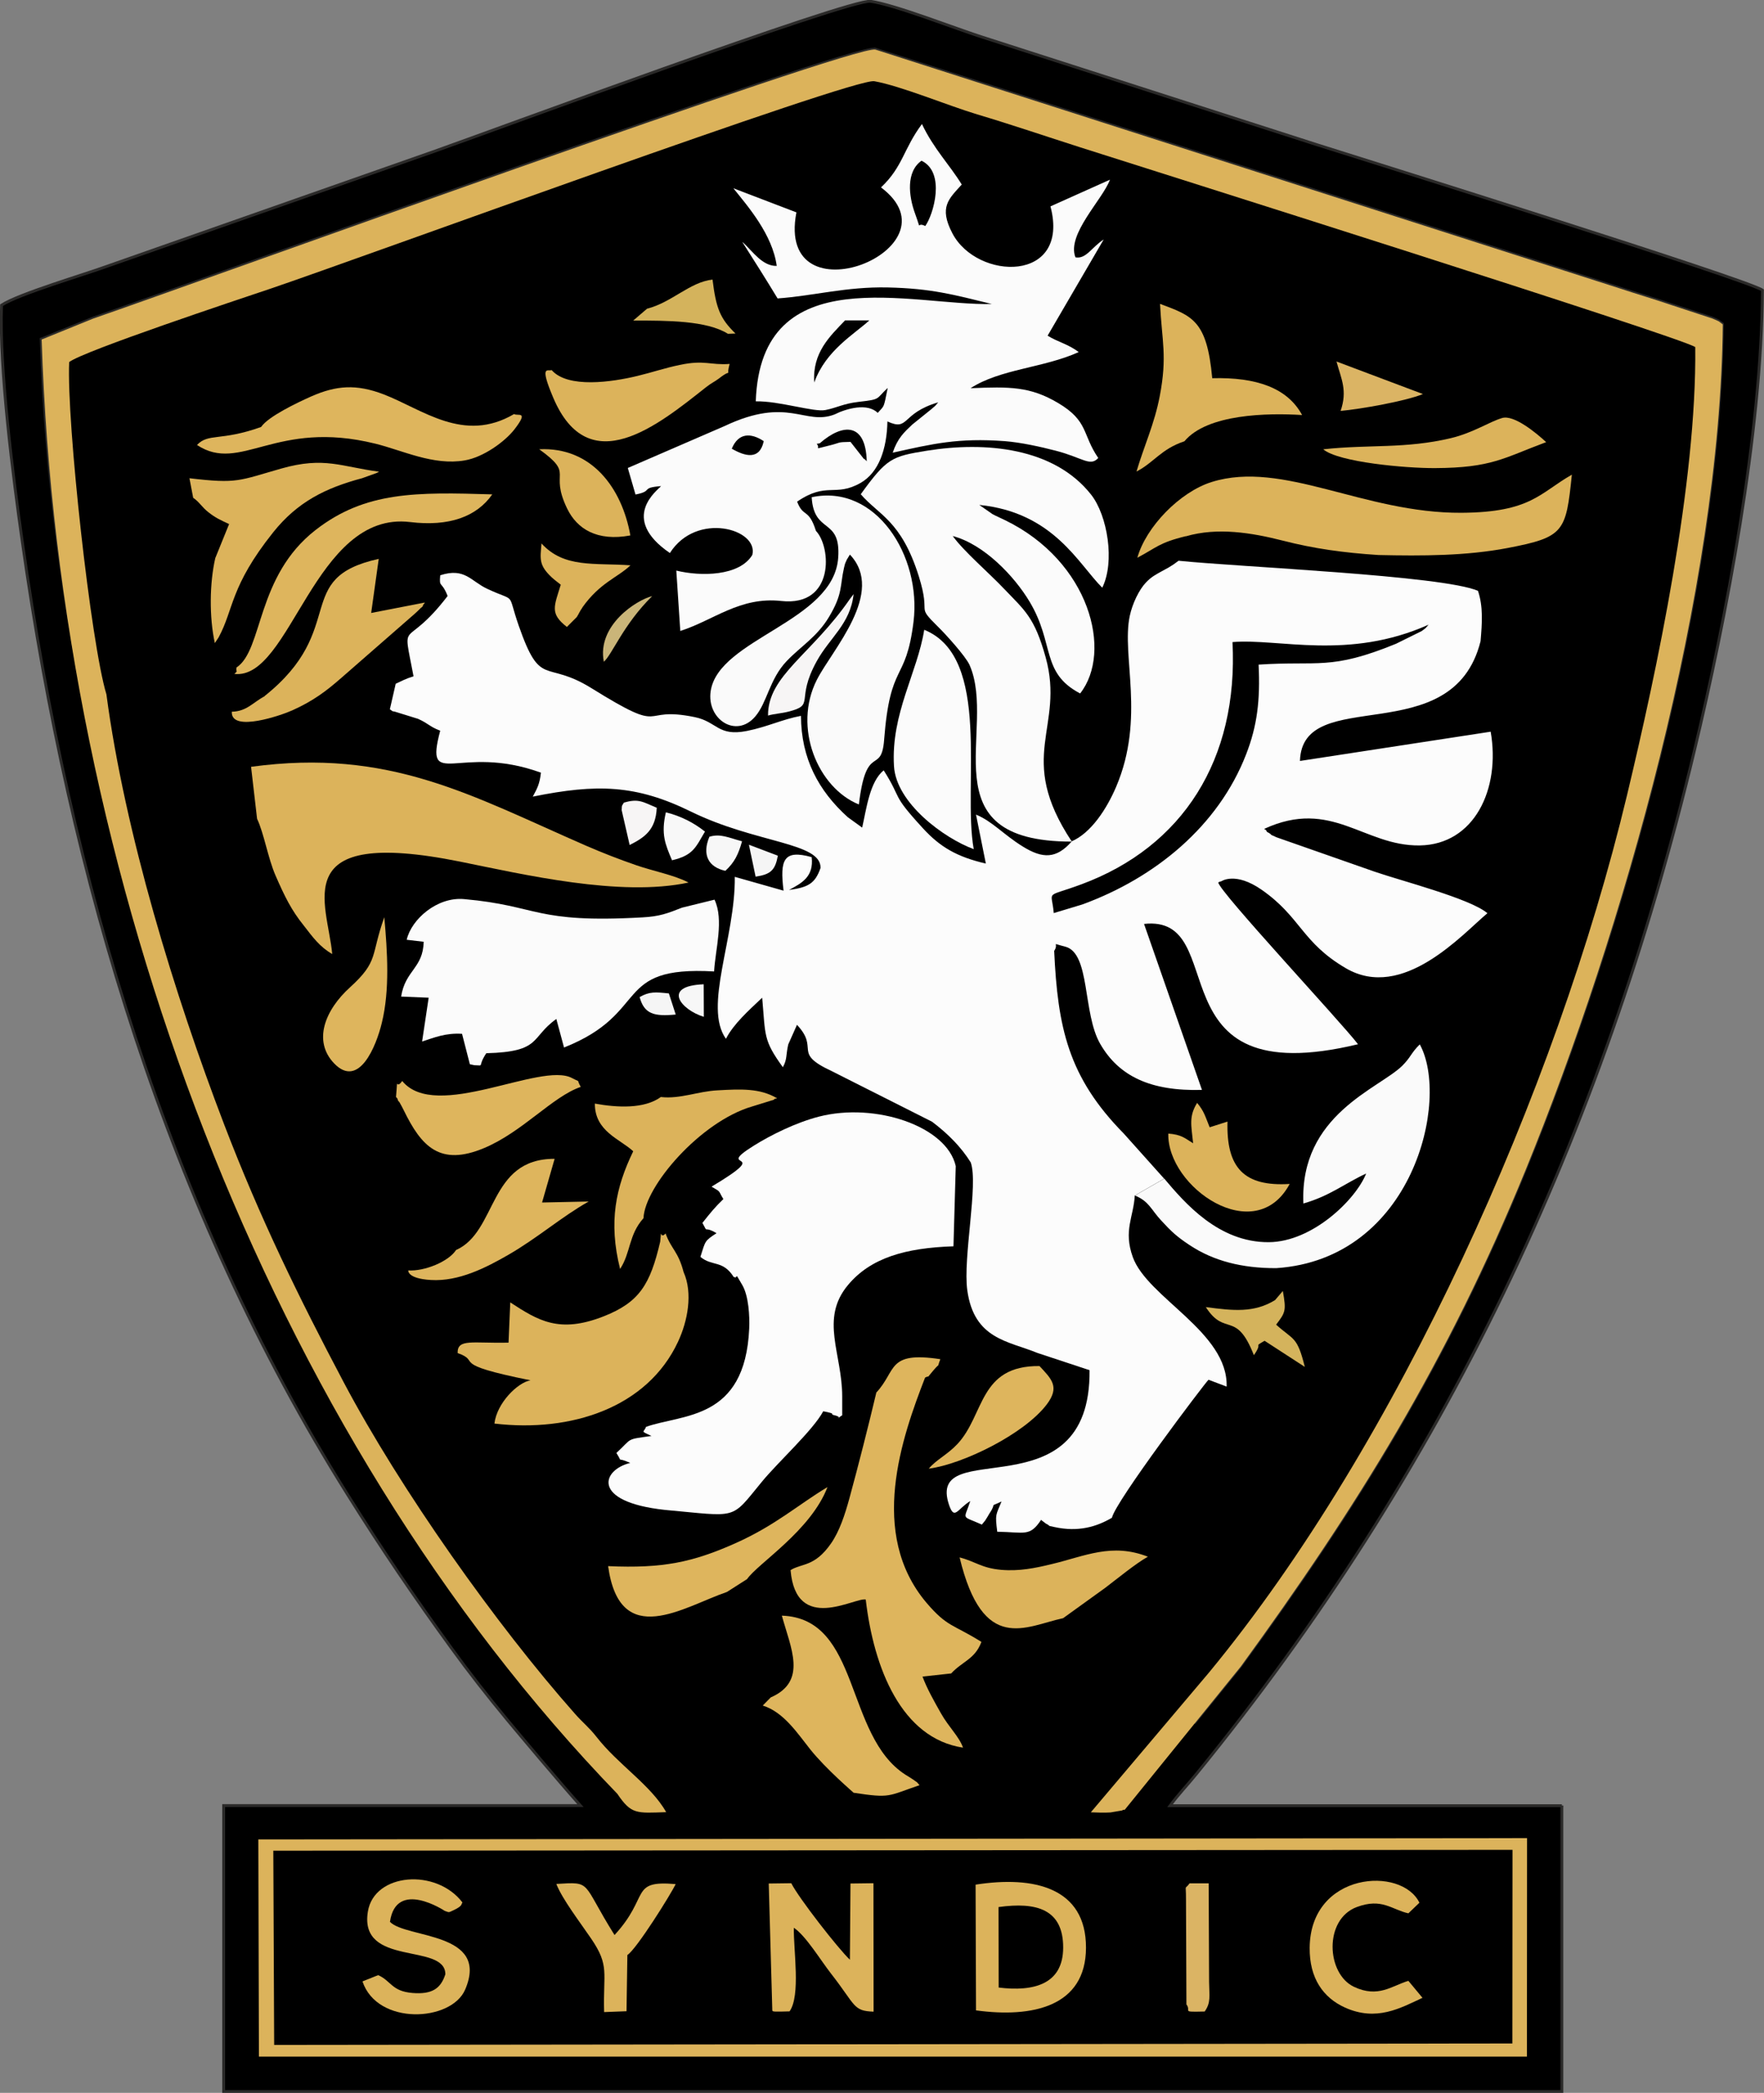 <?xml version="1.0" encoding="UTF-8"?>
<!-- Creator: CorelDRAW X6 -->
<svg xmlns="http://www.w3.org/2000/svg" xmlns:xlink="http://www.w3.org/1999/xlink" xml:space="preserve" width="123.659mm" height="146.652mm" version="1.1" style="shape-rendering:geometricPrecision; text-rendering:geometricPrecision; image-rendering:optimizeQuality; fill-rule:evenodd; clip-rule:evenodd" viewBox="0 0 12366 14665">
 <rect x="0" y="0" width="12366" height="14665" fill="#808080" stroke="none"/>
 <defs>
  <style type="text/css">
   <![CDATA[
    .str0 {stroke:#2B2A29;stroke-width:20}
    .fil0 {fill:black}
    .fil11 {fill:#CAB579}
    .fil7 {fill:#D4B35C}
    .fil6 {fill:#DBB464}
    .fil2 {fill:#DCB35B}
    .fil5 {fill:#DEB55D}
    .fil12 {fill:whitesmoke}
    .fil8 {fill:#F7F5F5}
    .fil10 {fill:#F7F7F7}
    .fil9 {fill:#F8F8F8}
    .fil4 {fill:#FAFAFA}
    .fil3 {fill:#FBFBFB}
    .fil1 {fill:#FCFCFC}
   ]]>
  </style>
 </defs>
 <g id="Layer_x0020_1">
  <path class="fil0 str0" d="M10949 12653l-2747 0c62,-84 112,-133 186,-224 1727,-2117 2841,-4457 3491,-7173 220,-917 472,-2223 476,-3223 -104,-74 -2769,-907 -3129,-1021l-2343 -753c-188,-60 -610,-226 -780,-250 -143,-20 -2720,932 -3052,1049l-2290 804c-172,63 -629,197 -750,276 -18,442 83,1218 144,1649 338,2387 1020,4675 2282,6686 242,386 468,718 726,1073 127,175 251,333 394,506 100,120 349,417 512,600l-2501 0 0 2003 9381 0 0 -2003zm-10288 -7393c-186,-935 -305,-1898 -372,-2883l362 -147c748,-258 5321,-1914 5482,-1885l5941 1926c-17,1857 -699,4253 -1382,5925 -552,1351 -1179,2358 -1997,3480l-323 398c2158,-2777 3429,-6025 3702,-9804 -43,-31 -5,-11 -72,-41l-277 -91c-135,-46 -246,-78 -382,-123l-5210 -1671 -5844 2032c31,953 158,1923 372,2883z"></path>
  <path class="fil1" d="M7513 5896c-108,123 -204,122 -344,35 -137,-85 -212,-176 -327,-223l69 343c-204,-47 -321,-117 -439,-245 -231,-251 -142,-195 -277,-408 -98,78 -121,269 -151,401l-101 -73c-205,-185 -327,-411 -328,-710 -130,24 -235,77 -380,106 -202,40 -208,-65 -364,-97 -403,-83 -179,136 -723,-202 -330,-205 -356,6 -512,-440 -85,-246 -10,-159 -220,-257 -116,-54 -157,-151 -330,-95 -8,93 8,34 52,145 -305,398 -321,130 -239,563 -51,15 -82,32 -125,52l-41 179c38,26 -2,4 56,23l142 44c77,35 77,53 155,83 -114,428 132,86 706,294 -9,83 -28,113 -57,168 449,-91 724,-84 1109,105 455,223 914,215 908,395 -38,110 -88,136 -221,154 90,-48 175,-93 159,-230 -197,-55 -224,18 -197,235l-342 -97c5,427 -222,911 -62,1135 54,-105 159,-198 254,-288 24,267 6,295 145,487 32,-58 20,-83 38,-160l61 -137c161,171 -37,194 243,324l704 355c111,84 202,175 271,285 55,152 -56,669 -24,897 48,343 287,354 491,438l366 121c10,1017 -1153,447 -985,944 38,111 58,28 149,-27 -45,139 -67,98 81,165l23 -28c8,-12 29,-47 29,-48 61,-90 -12,-39 86,-86 -40,99 -46,86 -30,212 192,3 228,37 307,-83l34 26c42,21 -1,11 59,24 168,37 297,-2 404,-65 24,-114 651,-943 677,-967l127 48c11,-382 -556,-623 -658,-908 -67,-187 6,-281 14,-431l206 -118 -283 -316c-390,-396 -463,-743 -488,-1280 38,-57 -33,-57 77,-30 178,45 121,467 246,682 130,225 351,332 713,322l-406 -1163c627,-69 41,1194 1500,843 -121,-158 -972,-1068 -980,-1134 7,-4 16,-7 22,-8 0,0 98,-69 283,60 275,192 280,368 589,549 401,235 820,-241 993,-385 -120,-103 -609,-228 -793,-292l-685 -240c-69,-31 -17,-7 -54,-31 -4,-3 -14,-4 -17,-14 -3,-9 -11,-9 -16,-14 473,-218 699,122 1091,116 382,-6 567,-395 497,-797l-1337 205c16,-543 1071,-60 1266,-839 11,-129 19,-242 -18,-353 -248,-108 -1674,-167 -2099,-211l-34 25c-6,4 -28,18 -35,22 -22,13 -29,15 -53,29 -35,20 -69,36 -107,77 -47,49 -94,145 -113,233 -60,282 111,714 -96,1199 -66,154 -175,323 -313,382zm73 442l-199 60c-14,-167 -69,-104 195,-202 709,-263 1100,-874 1058,-1697 324,-27 811,130 1375,-122 -27,29 -11,17 -49,45l-180 89c-460,188 -542,118 -963,146 12,247 -9,428 -88,630 -194,500 -636,864 -1149,1051z"></path>
  <path class="fil2" d="M4328 12570c98,145 134,135 342,128 -106,-189 -336,-332 -488,-527 -55,-70 -92,-95 -152,-163 -549,-620 -1221,-1567 -1621,-2323 -315,-596 -585,-1146 -838,-1807 -346,-903 -696,-2042 -825,-3013 -109,-357 -280,-1910 -261,-2328 98,-77 1187,-439 1413,-515 626,-212 4087,-1479 4231,-1453 186,33 517,171 720,232 242,72 488,156 723,231 460,147 4212,1330 4312,1400 11,954 -269,2266 -479,3143 -495,2064 -1606,4541 -2930,6145l-828 979c48,2 90,4 138,1l83 -14c3,-7 12,-3 17,-5l813 -1003c817,-1122 1445,-2129 1997,-3480 683,-1673 1365,-4068 1382,-5925 -43,-31 -5,-11 -72,-41l-277 -91c-135,-46 -246,-78 -382,-123l-5210 -1671c-162,-29 -4734,1627 -5482,1885l-362 147c121,3758 1577,7650 4038,10193z"></path>
  <path class="fil1" d="M5145 8948c36,17 -5,-53 59,57 44,76 52,217 48,305 -29,644 -466,597 -723,688 -16,42 -44,26 38,64 -183,25 -132,14 -246,119 51,80 -10,21 97,70 -200,48 -277,273 243,329 519,47 457,74 679,-196 111,-136 360,-362 431,-495 107,20 36,19 79,28 70,16 -8,38 54,0l0 -132c0,-300 -158,-542 40,-780 159,-191 403,-261 740,-272l16 -562c-63,-280 -564,-448 -958,-347 -163,42 -338,129 -458,204 -291,182 158,16 -296,287 72,41 45,27 83,87 -62,60 -88,93 -147,167 45,83 -1,14 99,72 -84,55 -77,52 -113,166 82,69 157,20 234,142z"></path>
  <path class="fil3" d="M7513 5896c-397,-599 -45,-795 -183,-1291 -78,-281 -147,-328 -290,-478 -105,-111 -285,-265 -361,-371 220,58 432,282 538,459 178,296 78,499 355,644 230,-292 68,-925 -526,-1214 -34,-17 -62,-28 -89,-43l-92 -64c521,52 696,416 862,580 90,-181 37,-506 -78,-652 -260,-330 -740,-374 -1151,-308 -247,40 -280,51 -464,305 125,146 284,183 407,575 91,291 -30,191 141,360 43,42 187,199 215,262 197,450 -304,1238 715,1237z"></path>
  <path class="fil2" d="M1916 12968l8687 -6 -1 1357 -8680 10 -6 -1360zm-101 1443l8889 0 1 -1531 -8894 9 4 1522z"></path>
  <path class="fil3" d="M3293 7457l32 7c77,2 18,15 84,-84 390,-10 307,-109 491,-240l54 200c612,-243 334,-574 1052,-533 9,-157 70,-360 3,-503l-228 56c-101,40 -159,62 -276,68 -763,43 -723,-81 -1252,-128 -188,-17 -369,141 -402,285l119 14c-4,186 -129,199 -158,384l193 8 -46 307c87,-28 163,-61 280,-54l55 214z"></path>
  <path class="fil2" d="M1802 5737c49,103 76,275 130,399 64,146 110,241 198,350 65,84 111,148 199,199 -32,-356 -325,-893 894,-648 446,90 1125,250 1604,147 -99,-52 -250,-81 -363,-120 -125,-43 -245,-90 -360,-140 -802,-350 -1373,-683 -2344,-551l42 363z"></path>
  <path class="fil4" d="M6198 5183c43,-555 152,-391 206,-826 57,-464 -266,-969 -714,-873 16,263 205,138 186,423 -30,450 -839,567 -894,936 -29,196 178,334 312,178 85,-99 99,-261 221,-389 98,-103 213,-169 297,-310 97,-162 76,-217 104,-340 11,-47 7,-27 20,-60l22 -36c252,266 -126,668 -232,878 -169,333 6,756 295,873 52,-441 157,-201 177,-453z"></path>
  <path class="fil3" d="M5130 3144c46,-112 133,-113 224,-53 -29,136 -132,106 -224,53zm77 -1447c70,65 138,169 238,166 -30,-220 -202,-417 -304,-544l442 169c-150,779 1167,256 593,-175 154,-145 157,-270 287,-444 83,175 194,285 279,424 -90,100 -162,157 -66,341 173,333 829,350 688,-188l417 -187c-51,139 -305,383 -242,544 75,14 114,-71 198,-125l-393 674c70,44 145,59 218,115 -245,111 -550,118 -758,253 274,-11 417,-13 614,104 214,127 167,219 281,385 -57,63 -109,-2 -298,-51 -108,-28 -244,-58 -358,-67 -325,-24 -503,18 -785,81 34,-102 81,-144 137,-197l134 -108c39,-34 18,-13 48,-48 -264,78 -201,205 -356,134 -4,195 -61,357 -187,430 -180,103 -237,-11 -446,132 44,115 80,42 132,205 108,112 132,532 -243,491 -290,-32 -475,136 -708,210l-28 -423c171,42 443,40 533,-110 45,-182 -392,-306 -578,-13 -359,-246 -82,-443 -62,-469 -149,12 -50,34 -179,59l-54 -186 679 -294c446,-211 561,-1 770,-81 86,-43 232,-82 303,-11 48,-55 40,-26 70,-175 -87,81 -44,79 -206,98 -109,13 -145,40 -231,57 -82,16 -322,-64 -488,-61 35,-1009 1097,-668 1655,-682 -267,-65 -421,-109 -731,-116 -290,-6 -518,59 -771,77 -80,-132 -162,-262 -245,-392zm501 983c-14,-210 110,-324 216,-435l170 0c-104,96 -305,209 -386,435zm779 -1096c-69,-36 -21,53 -72,-87 -46,-125 -64,-294 45,-371 171,82 84,378 26,458zm-739 1521c161,-140 321,-145 328,127 -6,-5 -16,-20 -19,-15l-95 -121c-99,2 -65,5 -142,24 -133,32 -62,24 -95,-10l23 -4z"></path>
  <path class="fil5" d="M6143 9759c-55,231 -125,508 -188,738 -32,117 -70,233 -130,319 -115,165 -205,137 -283,186 38,448 449,190 527,206 56,482 251,973 682,1038 -28,-79 -99,-142 -155,-241 -48,-85 -98,-173 -129,-257l201 -22c81,-87 166,-99 212,-221 -202,-126 -239,-103 -385,-274 -411,-485 -172,-1160 -10,-1578 43,-22 -2,20 57,-49 57,-67 21,-5 50,-80 -377,-57 -304,80 -450,235z"></path>
  <path class="fil2" d="M8313 3758c221,-65 463,-25 679,30 222,57 427,85 671,101 308,7 617,6 905,-49 397,-76 410,-112 451,-514 -226,129 -287,264 -774,267 -685,4 -1251,-371 -1750,-216 -225,70 -462,316 -522,531 135,-71 151,-105 340,-151z"></path>
  <path class="fil4" d="M8162 8259l-206 118c101,42 111,97 186,177 68,74 107,111 198,171 166,110 366,162 607,161 959,-64 1219,-1180 1006,-1568 -62,61 -62,89 -122,149 -162,161 -721,342 -694,966 184,-52 291,-141 440,-210 -72,182 -376,479 -682,481 -353,3 -591,-277 -733,-445z"></path>
  <path class="fil2" d="M4628 8701c-70,299 -145,424 -397,523 -311,122 -459,29 -654,-98l-12 282c-253,6 -359,-30 -357,73 175,62 -76,73 511,191 -90,15 -236,159 -253,303 538,64 1072,-112 1287,-573 67,-143 106,-339 39,-489 -38,-146 -86,-159 -126,-270 -44,49 -26,-60 -38,59z"></path>
  <path class="fil3" d="M6479 4413c-48,301 -234,588 -212,955 15,260 352,506 559,582 -80,-444 130,-1345 -347,-1537z"></path>
  <path class="fil5" d="M1830 2992c-283,101 -369,41 -449,126 306,202 550,-183 1251,-9 191,47 406,155 626,117 130,-22 280,-130 348,-217 105,-136 22,-91 -2,-108 -353,208 -642,-33 -915,-138 -191,-73 -331,-63 -508,15 -96,43 -299,139 -350,213z"></path>
  <path class="fil5" d="M5402 11895l-55 56c148,46 245,197 333,307 110,138 304,303 304,304 262,40 238,23 462,-53 -29,-34 -7,-11 -47,-41 -16,-11 -35,-22 -51,-32 -429,-275 -313,-1096 -867,-1115 61,225 182,460 -78,573z"></path>
  <path class="fil2" d="M1354 3488c44,29 60,65 108,102 48,38 85,55 144,82l-97 239c-40,175 -43,413 -3,595l26 -39c108,-198 79,-356 383,-737 170,-213 367,-311 623,-379l100 -36c5,-2 13,-6 19,-10 -263,-34 -383,-108 -685,-22 -299,85 -306,108 -644,68l26 136z"></path>
  <path class="fil2" d="M4634 7686c-118,86 -308,75 -464,47 -1,195 178,249 269,334 -122,252 -175,494 -92,825 76,-117 59,-239 164,-356 9,-224 399,-677 762,-783l152 -47c4,-10 15,-6 23,-10 -121,-72 -256,-65 -417,-56 -139,7 -263,62 -397,47z"></path>
  <path class="fil2" d="M1856 4878c-82,43 -126,107 -231,109 -8,150 356,22 425,-10 145,-65 238,-135 345,-229l512 -447c20,-18 25,-23 44,-42 3,-3 12,-6 14,-16 2,-10 10,-11 13,-21l-376 73 53 -379c-613,135 -207,489 -801,962z"></path>
  <path class="fil2" d="M8303 3092c160,-192 583,-199 825,-184 -103,-190 -320,-266 -630,-258 -37,-407 -140,-436 -366,-521 13,262 52,366 -2,647 -37,194 -109,346 -163,528 124,-64 171,-157 336,-212z"></path>
  <path class="fil5" d="M1658 4676c-5,43 13,18 -15,46 396,46 560,-1146 1232,-1064 273,33 466,-37 576,-194 -532,-16 -889,-22 -1238,249 -420,326 -367,840 -555,964z"></path>
  <path class="fil5" d="M5096 11155l141 -90c77,-111 446,-338 564,-645 -205,123 -365,268 -642,392 -304,136 -513,179 -896,162 82,593 531,284 833,181z"></path>
  <path class="fil2" d="M5414 14088c2,9 16,9 121,6 79,-112 27,-428 30,-586 85,57 186,226 262,323 174,223 152,260 297,265l-1 -900 -161 2 -4 534c-82,-77 -360,-434 -411,-536l-158 2 25 890z"></path>
  <path class="fil2" d="M3867 2593c-25,11 -89,-43 11,193 249,588 733,195 1069,-71 43,-34 60,-38 93,-63 106,-83 44,11 75,-102 -136,10 -176,-30 -350,7 -106,22 -185,50 -296,77 -178,43 -488,89 -602,-41z"></path>
  <path class="fil2" d="M7451 11340l297 -214c82,-62 213,-170 299,-218 -254,-99 -440,-4 -675,52 -116,28 -226,51 -354,40 -137,-12 -181,-59 -291,-87 164,682 464,482 725,426z"></path>
  <path class="fil5" d="M2820 7574c-51,73 -29,-57 -44,113 5,6 11,8 12,18 2,10 9,14 12,18 9,16 22,39 30,56 124,255 254,396 565,265 270,-114 478,-360 676,-428 -35,-63 6,-26 -61,-62 -220,-117 -955,309 -1191,20z"></path>
  <path class="fil2" d="M7000 13363c265,-37 454,14 453,285 -1,257 -207,309 -452,279l-1 -564zm-158 724c395,54 770,-26 771,-439 1,-422 -366,-506 -774,-442l3 881z"></path>
  <path class="fil2" d="M2734 13465c44,-300 383,-76 384,-75 32,10 22,14 62,-5 67,-32 51,-42 62,-54 -184,-242 -619,-207 -663,63 -65,392 543,216 543,440 -33,102 -95,142 -231,131 -146,-12 -149,-85 -240,-125l-110 44c104,311 623,284 720,57 174,-407 -414,-356 -528,-475z"></path>
  <path class="fil5" d="M3197 8759c-53,82 -222,150 -335,143 0,0 -9,57 158,67 197,12 388,-87 543,-176 208,-120 375,-268 564,-374l-327 7 88 -306c-466,-2 -400,510 -691,639z"></path>
  <path class="fil2" d="M9951 13334c-123,-260 -765,-218 -770,314 -2,214 95,350 247,419 222,100 389,4 544,-68l-99 -119c-117,35 -211,122 -381,42 -194,-91 -213,-472 19,-559 177,-66 245,18 362,44l77 -74z"></path>
  <path class="fil2" d="M8190 7943c-9,376 608,803 851,353 -321,20 -445,-114 -436,-437l-125 40c-31,-76 -39,-113 -88,-171 -59,96 -41,156 -28,283 -61,-37 -79,-60 -174,-68z"></path>
  <path class="fil2" d="M9277 3149c109,90 577,132 782,131 400,-2 481,-71 780,-182 -69,-64 -226,-194 -309,-169 -91,27 -201,103 -359,141 -320,76 -571,43 -893,78z"></path>
  <path class="fil2" d="M4735 13202c-323,-27 -176,85 -427,357 -236,-376 -153,-373 -408,-358 41,106 168,271 244,383 131,192 83,236 91,515l157 -6 6 -394c63,-39 307,-429 338,-496z"></path>
  <path class="fil5" d="M2694 6427c-97,271 -37,306 -240,491 -176,159 -262,376 -112,533 174,181 296,-121 335,-285 56,-229 39,-496 17,-739z"></path>
  <path class="fil5" d="M6512 10291c235,-31 666,-240 826,-450 93,-123 34,-178 -51,-269 -426,-4 -384,342 -575,546 -71,76 -149,110 -201,173z"></path>
  <path class="fil2" d="M4419 3752c-59,-332 -271,-622 -639,-604 254,183 66,148 196,416 69,142 209,231 442,188z"></path>
  <path class="fil6" d="M8314 13304l3 741c38,50 -44,54 128,50 45,-64 32,-107 31,-208l-3 -690 -134 0c-37,51 -25,-5 -25,106z"></path>
  <path class="fil2" d="M4082 4257c124,-175 245,-208 338,-296 -256,-18 -465,21 -624,-153 -9,109 -20,151 71,237 3,3 30,26 31,26l33 26c-46,152 -79,201 43,296l69 -69c16,-24 20,-40 40,-67z"></path>
  <path class="fil7" d="M8940 9109c-149,92 -295,75 -487,50 136,211 212,18 337,337 69,-99 -10,-51 75,-101l282 183c-54,-217 -78,-185 -201,-296 65,-86 72,-96 47,-236l-53 62z"></path>
  <path class="fil7" d="M4536 2163l-97 83c241,0 516,0 664,93l53 -2c-108,-105 -136,-176 -161,-378 -159,17 -285,160 -459,204z"></path>
  <path class="fil8" d="M5384 5014c44,-13 94,-15 141,-27 196,-49 47,-77 201,-355 92,-166 235,-260 258,-469l-26 34c-269,390 -576,537 -574,817z"></path>
  <path class="fil6" d="M9369 2533c34,124 78,203 29,346 140,-12 459,-69 577,-118l-606 -228z"></path>
  <path class="fil9" d="M4711 6028c151,-35 167,-94 231,-201 -77,-61 -166,-108 -274,-135 -36,153 -4,225 43,336z"></path>
  <path class="fil8" d="M4372 5626c-8,18 -14,9 -14,51l56 244c102,-52 183,-103 190,-261 -95,-39 -126,-68 -233,-35z"></path>
  <path class="fil10" d="M4973 5863c-53,127 -7,213 112,239 64,-60 90,-112 117,-207 -92,-24 -150,-56 -229,-32z"></path>
  <path class="fil11" d="M4233 4637c58,-50 138,-263 339,-460 -109,26 -389,205 -339,460z"></path>
  <path class="fil12" d="M4484 6987c32,118 101,137 253,122l-48 -148c-95,-10 -136,-14 -206,26z"></path>
  <path class="fil10" d="M4934 7125l-1 -228c-296,11 -160,179 1,228z"></path>
  <path class="fil12" d="M5296 6143c108,-16 138,-46 157,-147l-203 -77 47 224z"></path>
 </g>
</svg>
